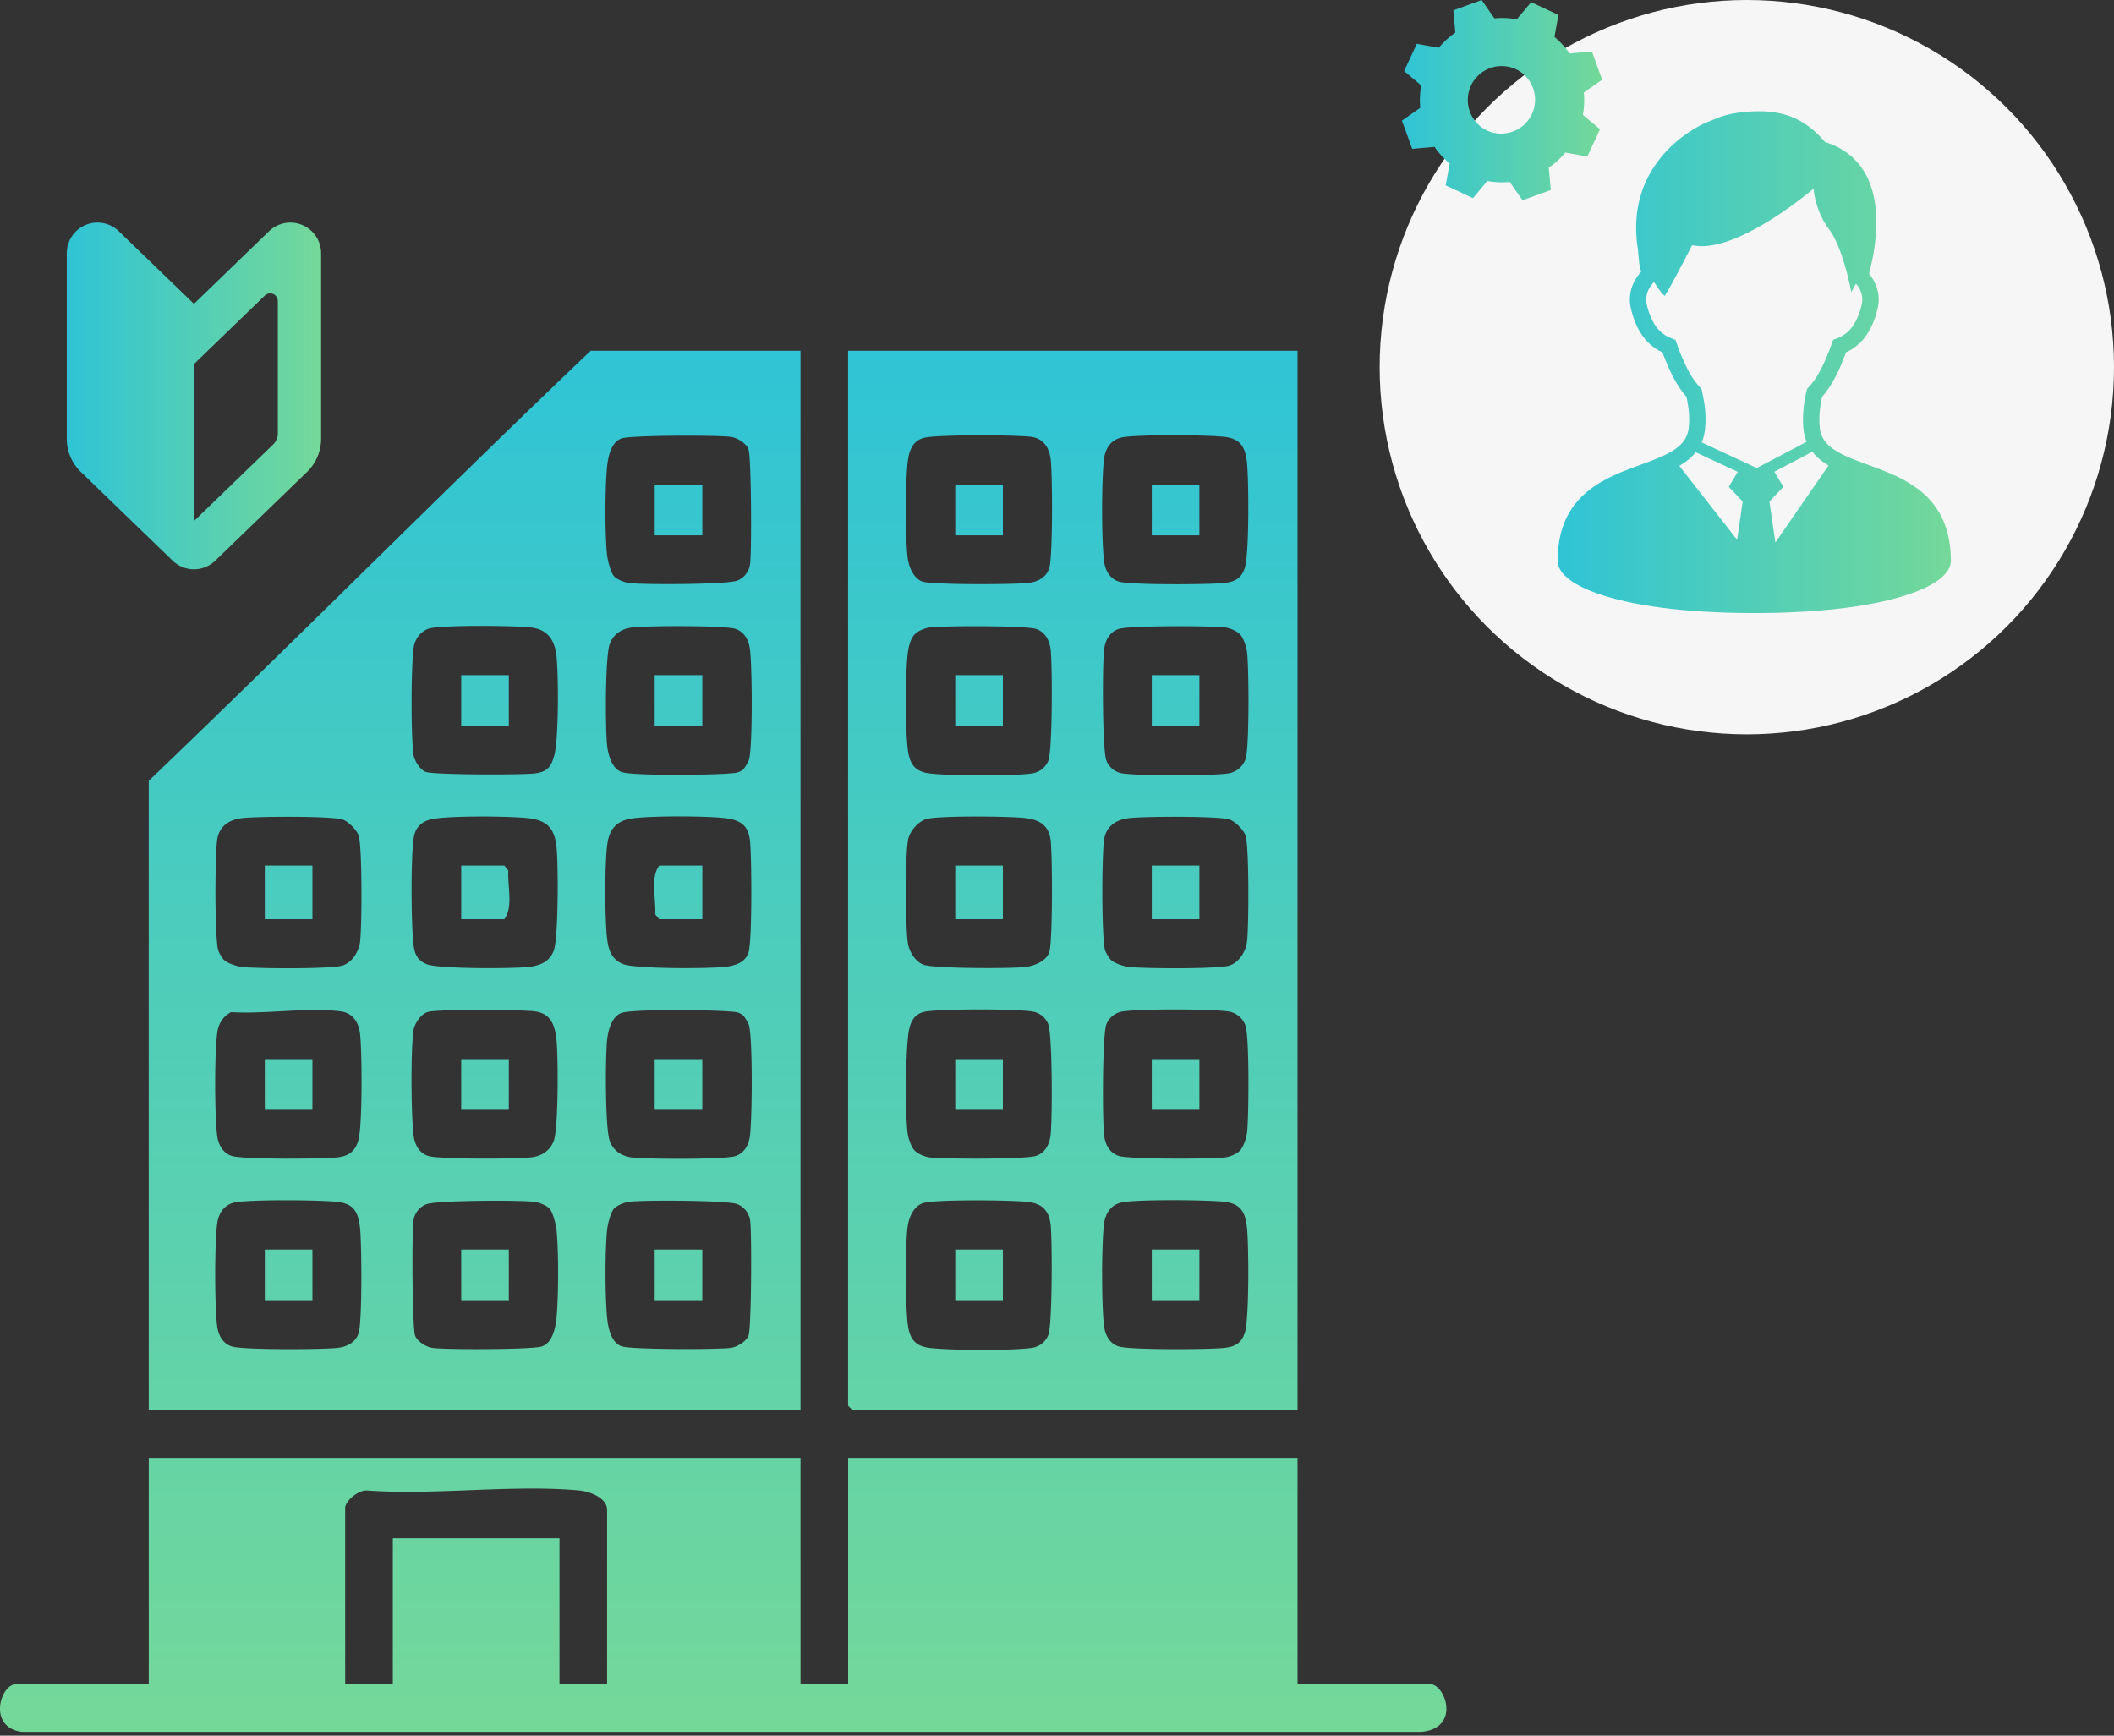 <svg width="95" height="78" fill="none" xmlns="http://www.w3.org/2000/svg"><rect width="100%" height="100%" fill="#333333" stroke="none"/><path d="M35.974 75.683h2.14V65.516H58.31v10.167h5.953c.69 0 1.394 1.984-.396 2.147H.995c-1.569-.186-.986-2.147-.264-2.147h5.954V65.516h29.289v10.167Zm-9.954-8.704c-3.018-.271-6.443.222-9.506.004-.377-.035-.928.4-1.002.739v7.96h2.14v-6.555h7.49v6.556h2.14v-7.826c0-.555-.793-.835-1.262-.877Zm9.954-3.603H6.684V35.089c6.676-6.388 13.177-12.962 19.86-19.327h9.43v47.614Zm22.337 0H38.314l-.202-.202V15.762H58.31v47.614Zm-12.101-9.36c-.761-.089-3.992-.116-4.656.032v-.004c-.482.109-.714.656-.769 1.106-.112.936-.1 3.34 0 4.285.074.675.28 1.056 1.002 1.141.928.109 3.65.124 4.559 0a.936.936 0 0 0 .761-.575c.187-.468.182-4.3.105-4.982-.074-.622-.389-.932-1.002-1.002Zm-31.036-.003c-.769-.09-3.984-.117-4.656.03h.007c-.481.11-.715.514-.77.972-.112.982-.112 3.573 0 4.555.047.416.246.808.665.94.509.159 4.082.14 4.758.062.415-.046.807-.245.94-.664.162-.524.14-4.059.058-4.754-.082-.695-.28-1.056-1.002-1.141Zm39.86-.004c-.77-.09-3.985-.117-4.657.031l.004.004c-.482.109-.715.513-.77.97-.112.983-.112 3.574 0 4.556.047.416.246.808.665.94.51.159 4.078.14 4.757.062.482-.054.765-.221.912-.695.194-.625.175-3.95.09-4.727-.074-.675-.28-1.056-1.002-1.141Zm-31.025 0c-.649-.082-4.408-.07-4.855.11a.92.92 0 0 0-.575.76c-.074.555-.054 4.839.078 5.153.109.26.505.51.792.544.606.082 4.459.077 4.898-.066.496-.164.624-.87.667-1.34.085-.983.094-2.912-.003-3.883-.027-.252-.156-.781-.308-.964l-.004-.004c-.128-.15-.48-.287-.69-.31Zm9.13.105c-.447-.178-4.206-.187-4.855-.11-.21.028-.56.161-.691.312l-.004.003c-.155.183-.284.716-.307.964-.097.975-.09 2.904-.004 3.883.043.47.167 1.177.668 1.34.44.144 4.29.148 4.897.066.287-.039.684-.284.793-.544.132-.316.15-4.598.077-5.153a.934.934 0 0 0-.574-.76ZM14.04 58.43H11.9v-2.277h2.14v2.277Zm8.826 0h-2.14v-2.277h2.14v2.277Zm8.695 0h-2.14v-2.277h2.14v2.277Zm13.507 0h-2.14v-2.277h2.14v2.277Zm8.831 0h-2.14v-2.277h2.14v2.277ZM32.703 45.45c-.746-.062-4.228-.109-4.76.066-.447.147-.614.777-.66 1.212-.082.73-.094 4.004.123 4.56.171.442.54.674 1.01.729.66.077 4.123.093 4.625-.062.42-.132.617-.525.664-.94.097-.824.12-4.198-.039-4.92-.02-.09-.202-.404-.271-.462v-.004c-.206-.167-.443-.16-.692-.179Zm-17.39 0c-1.475-.19-3.401.132-4.927.035l.004-.004c-.393.206-.584.544-.634.971-.117.971-.113 3.58 0 4.555.046.415.245.808.664.94.505.16 4.086.14 4.758.062.508-.059.807-.295.935-.8.175-.668.16-3.972.067-4.753-.059-.509-.327-.936-.867-1.006Zm31.033 0c-.878-.116-3.814-.112-4.696 0-.76.097-.818.788-.869 1.405-.078 1.014-.108 3.037 0 4.02.027.248.152.645.315.823h.004c.151.163.462.288.687.315.653.077 4.272.086 4.76-.066.42-.132.618-.525.665-.94.081-.689.082-4.517-.105-4.983a.921.921 0 0 0-.761-.574Zm8.83 0c-.87-.112-3.825-.116-4.695 0a.935.935 0 0 0-.76.574c-.187.466-.183 4.298-.106 4.983.047.415.245.808.664.94.49.152 4.11.143 4.762.066.225-.027.536-.152.688-.315.162-.178.287-.578.314-.823.078-.703.1-4.217-.063-4.757a.974.974 0 0 0-.803-.668Zm-31.171-.004c-.63-.073-4.335-.1-4.79.032v.003c-.302.09-.593.525-.636.835-.124.925-.105 3.747.004 4.69.047.416.245.81.664.941.5.156 3.96.14 4.625.062.466-.055.835-.287 1.01-.73.217-.551.206-3.83.125-4.56-.078-.683-.257-1.183-1.002-1.273ZM14.04 49.87H11.9v-2.275h2.14v2.275Zm8.826 0h-2.14v-2.275h2.14v2.275Zm8.695 0h-2.14v-2.275h2.14v2.275Zm13.507 0h-2.14v-2.275h2.14v2.275Zm8.831 0h-2.14v-2.275h2.14v2.275ZM15.387 36.825c-.522-.159-3.818-.14-4.49-.062-.605.066-1.06.365-1.141 1.002-.097.788-.113 4.23.043 4.92.023.106.19.38.271.459v-.004c.179.163.579.287.823.314.676.074 3.968.097 4.49-.062.442-.136.746-.63.8-1.076.082-.683.097-4.237-.062-4.757-.082-.26-.478-.656-.734-.734Zm39.856 0c-.52-.159-3.816-.14-4.49-.062-.605.066-1.06.365-1.142 1.002-.097.788-.112 4.23.043 4.92.024.106.191.381.273.459v-.004c.178.163.578.287.823.314.676.074 3.969.097 4.49-.062.442-.137.745-.63.799-1.076.082-.683.097-4.237-.063-4.757-.081-.26-.477-.656-.733-.734Zm-31.507-.058c-.827-.094-3.444-.113-4.248.03v-.003c-.485.085-.816.334-.893.847-.14.893-.12 3.875-.012 4.811.05.431.18.711.595.878.53.214 3.843.202 4.558.124.517-.058.948-.214 1.146-.727.217-.555.21-3.951.125-4.69-.093-.835-.444-1.177-1.27-1.27Zm8.823-.004c-.846-.097-3.447-.113-4.247.03h.003c-.625.114-.936.502-1.021 1.12-.124.888-.117 3.355-.012 4.268.058.516.213.947.726 1.145.555.218 3.83.206 4.555.124.455-.05.929-.182 1.077-.66.163-.528.143-4.319.061-5.025-.081-.707-.462-.925-1.142-1.002Zm13.52 0c-.72-.086-3.764-.109-4.39.03v-.003c-.415.093-.822.563-.888.983-.132.834-.113 3.67-.012 4.543.05.416.31.874.706 1.034.447.178 3.942.182 4.583.104.4-.047.943-.264 1.075-.664.156-.478.14-4.357.063-5.025-.078-.668-.497-.928-1.138-1.002ZM14.04 41.307H11.9v-2.409h2.14v2.409Zm8.804-2.187c-.043.684.229 1.635-.179 2.187h-1.938v-2.409h1.938l.179.222Zm8.717 2.187h-1.937l-.179-.222c.043-.684-.229-1.635.179-2.187h1.938v2.409Zm13.507 0h-2.14v-2.409h2.14v2.409Zm8.831 0h-2.14v-2.409h2.14v2.409Zm-7.347-13.045c-.49-.152-4.108-.143-4.761-.066-.225.027-.536.152-.688.315H41.1c-.214.233-.288.64-.319.955-.093 1.002-.105 3.165.008 4.151.074.676.28 1.056 1.002 1.142.928.108 3.65.124 4.559 0a.935.935 0 0 0 .761-.574c.187-.466.182-4.299.105-4.983-.047-.415-.245-.808-.664-.94Zm8.489-.066c-.652-.077-4.272-.086-4.762.066-.419.132-.617.525-.664.94-.081.688-.08 4.517.106 4.983a.92.92 0 0 0 .76.574c.87.116 3.826.112 4.696 0a.986.986 0 0 0 .803-.668c.164-.54.145-4.054.063-4.757-.027-.248-.151-.645-.315-.823-.15-.163-.462-.287-.687-.315Zm-22 .062c-.502-.155-3.961-.14-4.625-.062-.47.055-.839.287-1.01.73-.217.551-.205 3.83-.124 4.56.047.434.214 1.064.66 1.211.533.175 4.02.128 4.761.066.249-.02.486-.012.691-.179v-.004c.07-.055.249-.369.272-.462.16-.718.136-4.096.039-4.92-.047-.415-.245-.808-.664-.94Zm-9.169-.058c-.742-.09-3.87-.112-4.52.031v-.004c-.4.09-.695.45-.757.85-.128.823-.128 3.972-.016 4.816.039.287.284.684.544.792.343.14 4.296.14 4.882.074.586-.066.764-.28.908-.831.198-.75.187-3.612.094-4.454-.082-.715-.393-1.184-1.135-1.274Zm-1.006 4.415h-2.14V30.34h2.14v2.275Zm8.695 0h-2.14V30.34h2.14v2.275Zm13.507-2.275v2.275h-2.14V30.34h2.14Zm8.831 2.275h-2.14V30.34h2.14v2.275Zm1.134-12.982c-.769-.09-3.984-.116-4.656.031l.004.004c-.482.109-.715.512-.77.97-.112.983-.112 3.574 0 4.556.047.416.246.808.665.94.51.159 4.078.14 4.757.062.482-.054.765-.221.912-.695.194-.625.175-3.95.09-4.727-.074-.675-.28-1.056-1.002-1.141Zm-8.683 0c-.727-.093-4.152-.105-4.792.035h-.004c-.556.124-.707.606-.765 1.106-.105.94-.113 3.353 0 4.285.047.4.264.943.664 1.075.467.151 4.109.136 4.76.062.416-.046.808-.245.94-.664.16-.512.144-4.21.063-4.893-.059-.509-.327-.936-.866-1.006Zm-13.511 0c-.607-.082-4.457-.077-4.897.066-.497.163-.625.87-.668 1.34-.085.982-.093 2.912.004 3.883.027.252.155.781.307.964l.004.004c.128.151.482.287.691.31.65.082 4.408.07 4.855-.11a.92.92 0 0 0 .574-.76c.074-.555.055-4.838-.077-5.153-.109-.26-.506-.51-.793-.544Zm-1.277 4.424h-2.14V21.78h2.14v2.277Zm13.506 0h-2.14V21.78h2.14v2.277Zm8.831 0h-2.14V21.78h2.14v2.277Z" fill="url(#a)"/><path d="m8.715 13.655-3.378-3.267a1.38 1.38 0 0 0-2.337.99v8.34c0 .561.228 1.097.63 1.487l4.127 3.991a1.379 1.379 0 0 0 1.917 0l4.126-3.99c.403-.39.63-.927.63-1.487v-8.34a1.38 1.38 0 0 0-2.337-.991l-3.378 3.267Zm3.77 5.824a.688.688 0 0 1-.21.495l-3.56 3.443v-7.055l.677-.655 2.509-2.426a.344.344 0 0 1 .584.247v5.95Z" fill="url(#b)"/><circle cx="78.5" cy="16.5" r="16.5" fill="#F6F6F6"/><path d="M87.512 23.927a3.6 3.6 0 0 0-.367-.891 3.626 3.626 0 0 0-1.022-1.11 5.696 5.696 0 0 0-.933-.54c-.481-.225-.974-.399-1.428-.567-.455-.167-.871-.331-1.194-.522a2.476 2.476 0 0 1-.317-.218 1.38 1.38 0 0 1-.321-.374 1.199 1.199 0 0 1-.15-.483 3.724 3.724 0 0 1-.02-.39c0-.363.053-.68.121-1.001.204-.23.39-.503.566-.83.176-.328.344-.713.51-1.168a2.31 2.31 0 0 0 .321-.178 2.31 2.31 0 0 0 .658-.686c.19-.3.343-.673.447-1.134a1.713 1.713 0 0 0-.123-1.112 1.969 1.969 0 0 0-.27-.424c.055-.2.12-.47.18-.786.08-.44.148-.966.148-1.521a5.65 5.65 0 0 0-.1-1.091 3.964 3.964 0 0 0-.248-.805 2.99 2.99 0 0 0-.76-1.061 3.145 3.145 0 0 0-1.194-.649 4.376 4.376 0 0 0-.63-.621 3.375 3.375 0 0 0-1.14-.605A4.08 4.08 0 0 0 79.062 5a7.062 7.062 0 0 0-1.128.093 3.437 3.437 0 0 0-.57.144c-.174.06-.341.13-.56.216a4.047 4.047 0 0 0-.325.148 5.71 5.71 0 0 0-.844.525 5.407 5.407 0 0 0-1.41 1.534 4.75 4.75 0 0 0-.503 1.152c-.124.43-.196.903-.196 1.421 0 .322.029.664.088 1.021 0 .025.002.05.003.073l.012.139.022.206a4.91 4.91 0 0 1 .01.106v.05l.087.39a2.038 2.038 0 0 0-.318.46 1.73 1.73 0 0 0-.145 1.157c.07.308.16.576.27.809.163.35.37.623.6.829.177.158.367.275.555.36.167.455.334.839.511 1.167.176.328.361.6.565.83.067.322.122.638.122 1.002 0 .123-.006.253-.02.39a1.219 1.219 0 0 1-.363.758 2.258 2.258 0 0 1-.47.343 5.596 5.596 0 0 1-.651.306c-.42.17-.9.33-1.385.524a7.846 7.846 0 0 0-1.085.518 4.41 4.41 0 0 0-.75.549 3.429 3.429 0 0 0-.86 1.212c-.208.494-.325 1.078-.324 1.769 0 .097.02.19.054.276.032.08.075.155.126.224.095.13.22.247.371.36.267.196.62.38 1.079.553.686.26 1.607.491 2.797.661 1.19.169 2.648.275 4.407.275 1.523 0 2.823-.08 3.917-.212a17.993 17.993 0 0 0 2.124-.371c.449-.11.838-.23 1.171-.357.251-.095.471-.193.662-.295a3.39 3.39 0 0 0 .381-.235 1.75 1.75 0 0 0 .405-.388 1.05 1.05 0 0 0 .124-.228.761.761 0 0 0 .05-.263c0-.473-.055-.895-.156-1.274Zm-9.447.332-2.6-3.323c.135-.08.264-.166.384-.262.13-.104.249-.219.353-.35l1.89.878-.403.673.625.663-.25 1.721Zm-1.595-4.378c.076-.178.129-.373.15-.584a4.46 4.46 0 0 0 .024-.465c0-.482-.08-.888-.159-1.255l-.022-.1-.07-.074a3.47 3.47 0 0 1-.524-.751 8.94 8.94 0 0 1-.52-1.22l-.058-.163-.163-.06a1.508 1.508 0 0 1-.327-.165 1.566 1.566 0 0 1-.448-.469 2.847 2.847 0 0 1-.35-.901 1 1 0 0 1 .086-.668c.058-.118.141-.231.242-.332.169.256.308.459.36.509.165.166.113.115.168.033 0 0 .188-.264 1.182-2.197 1.988.441 5.462-2.545 5.462-2.545s.041.965.704 1.848c.629.838.987 2.806.987 2.806s.085-.162.213-.38c.076.09.14.186.186.286a.988.988 0 0 1 .072.639 3.12 3.12 0 0 1-.22.658c-.125.27-.27.455-.422.591a1.475 1.475 0 0 1-.483.287l-.163.06-.058.163c-.177.499-.349.9-.52 1.22a3.445 3.445 0 0 1-.524.751l-.07.075-.022.1a5.68 5.68 0 0 0-.16 1.254c0 .147.007.303.024.465a1.994 1.994 0 0 0 .139.558l-2.237 1.176-2.479-1.15Zm3.313 4.499-.268-1.842.626-.663-.405-.676 1.71-.899c.048.062.097.12.15.175a2.8 2.8 0 0 0 .576.443l-2.39 3.462Z" fill="url(#c)"/><path d="m71.332 7.032.57-1.225-.77-.644c.063-.337.075-.674.043-1.006L72 3.583l-.463-1.271-1.002.09a3.65 3.65 0 0 0-.68-.743l.177-.99-1.226-.572-.644.77a3.61 3.61 0 0 0-1.006-.042L66.582 0l-1.271.463.09 1.001c-.274.19-.525.417-.743.68l-.99-.176-.57 1.225.77.644a3.609 3.609 0 0 0-.043 1.006L63 5.42l.463 1.27 1.002-.09c.188.275.417.526.68.743l-.177.988 1.226.573.644-.77a3.7 3.7 0 0 0 1.006.042L68.42 9l1.27-.463-.09-1.001c.275-.189.526-.417.744-.68l.99.176h-.002ZM66.856 5.88a1.523 1.523 0 1 1 1.286-2.761 1.523 1.523 0 0 1-1.286 2.76Z" fill="url(#d)"/><defs><linearGradient id="a" x1="32.5" y1="15.762" x2="32.5" y2="77.83" gradientUnits="userSpaceOnUse"><stop stop-color="#2FC4D6"/><stop offset="1" stop-color="#74D899"/></linearGradient><linearGradient id="b" x1="3" y1="17.792" x2="14.431" y2="17.792" gradientUnits="userSpaceOnUse"><stop stop-color="#2FC4D6"/><stop offset="1" stop-color="#74D899"/></linearGradient><linearGradient id="c" x1="70" y1="16.275" x2="87.667" y2="16.275" gradientUnits="userSpaceOnUse"><stop stop-color="#2FC4D6"/><stop offset="1" stop-color="#74D899"/></linearGradient><linearGradient id="d" x1="63" y1="4.5" x2="72" y2="4.5" gradientUnits="userSpaceOnUse"><stop stop-color="#2FC4D6"/><stop offset="1" stop-color="#74D899"/></linearGradient></defs></svg>
